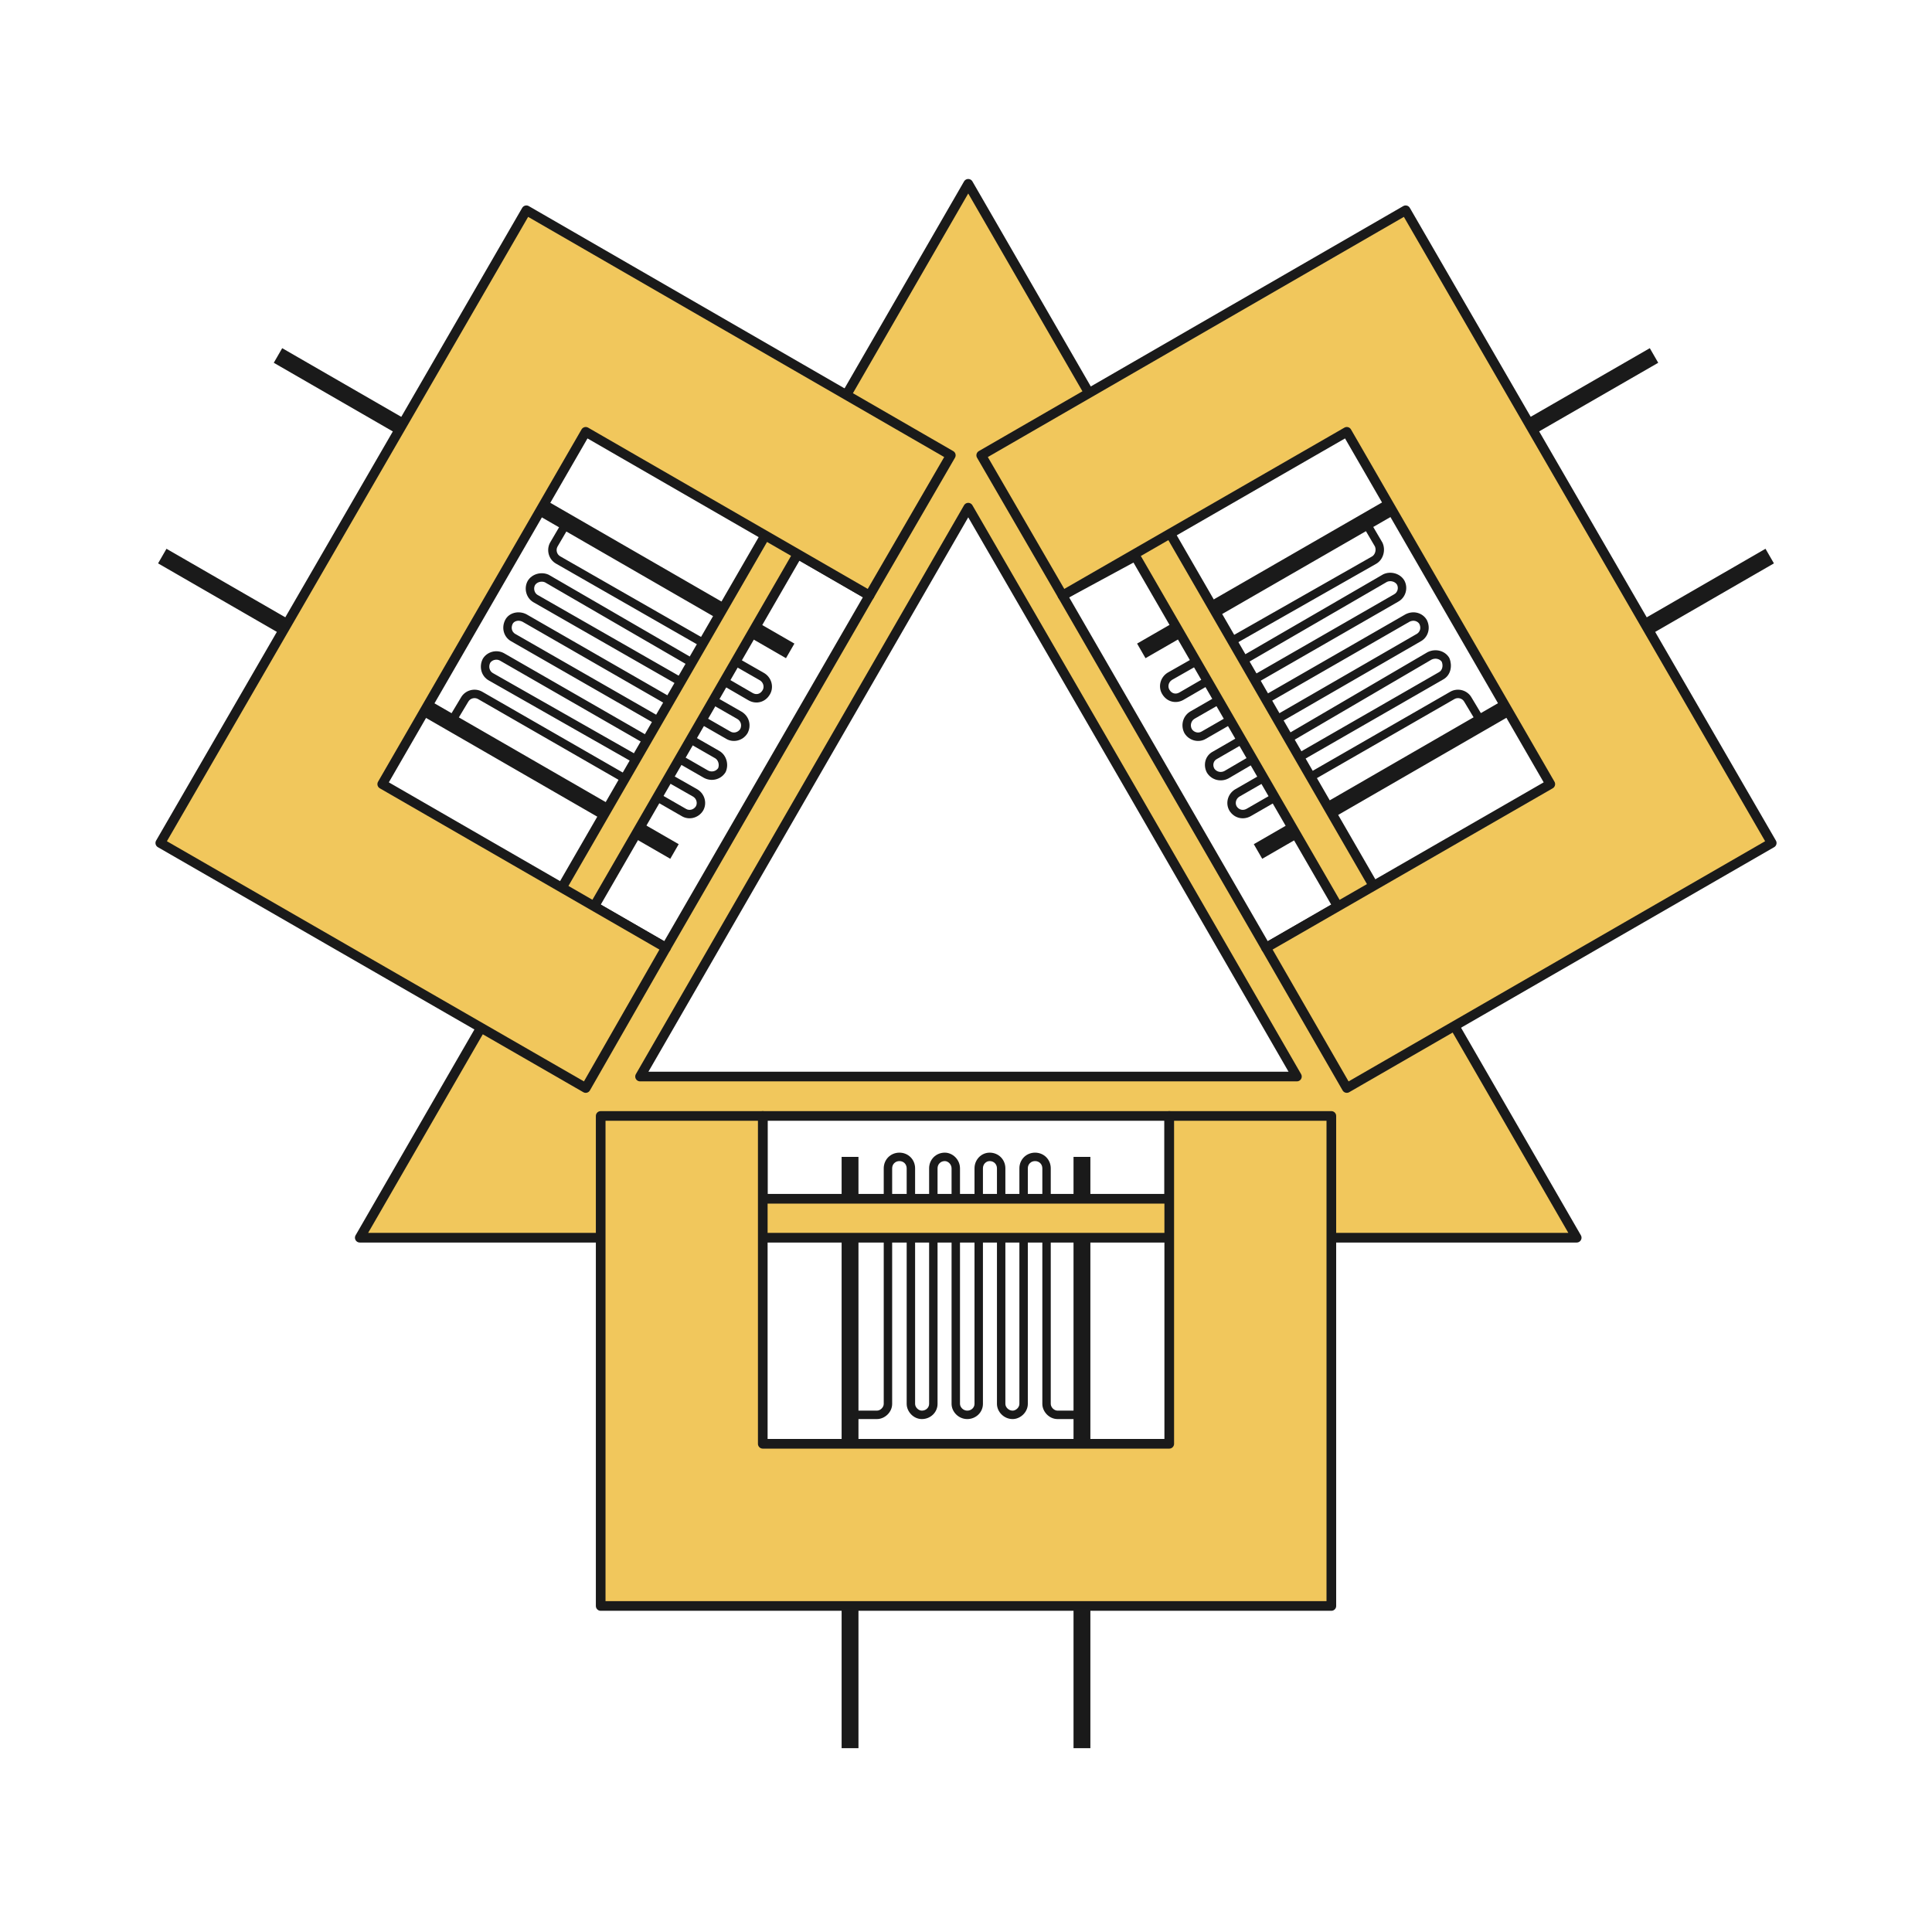 <svg width="200" height="200" viewBox="0 0 200 200" fill="none" xmlns="http://www.w3.org/2000/svg">
  <path d="M142.158 54.552L171.658 37.555L170.787 36.043L117.712 66.623L118.583 68.135L141.402 54.987L142.334 56.576C142.494 56.952 142.343 57.416 142.038 57.602L142.034 57.604L120.875 69.635C120.869 69.638 120.863 69.642 120.856 69.646C120.095 70.13 119.869 71.113 120.302 71.837C120.785 72.663 121.716 72.883 122.487 72.463L122.497 72.457L143.593 60.227C143.967 60.068 144.429 60.216 144.616 60.519C144.806 60.878 144.672 61.33 144.321 61.521L144.313 61.526L123.197 73.665C123.191 73.668 123.185 73.671 123.18 73.675C122.407 74.167 122.205 75.148 122.618 75.905C122.623 75.913 122.628 75.922 122.633 75.93C123.117 76.691 124.098 76.917 124.822 76.486L124.826 76.483L145.923 64.355C146.341 64.152 146.748 64.296 146.936 64.594C147.138 65.016 146.987 65.425 146.684 65.609L146.681 65.611L125.581 77.792C124.72 78.231 124.533 79.237 124.941 79.986C124.946 79.994 124.951 80.003 124.956 80.011C125.448 80.784 126.428 80.986 127.185 80.573C127.189 80.571 127.193 80.569 127.197 80.567L148.196 68.28C148.616 68.077 149.062 68.225 149.252 68.508C149.431 68.973 149.279 69.41 148.968 69.579L148.96 69.584L127.843 81.723C127.839 81.725 127.835 81.728 127.831 81.73C127.83 81.731 127.828 81.732 127.826 81.733C127.064 82.219 126.839 83.202 127.274 83.927L127.28 83.937C127.767 84.704 128.693 84.916 129.457 84.499L129.465 84.494L150.573 72.36L150.577 72.358C150.936 72.164 151.39 72.298 151.582 72.65C151.585 72.656 151.588 72.661 151.591 72.666L152.544 74.255L129.793 87.389L130.665 88.9L183.636 58.32L182.764 56.809L153.299 73.819L152.343 72.224C151.914 71.448 150.929 71.172 150.155 71.594L150.147 71.599L129.039 83.733L129.035 83.735C128.666 83.934 128.254 83.838 128.019 83.474C127.839 83.167 127.922 82.712 128.287 82.474L149.386 70.345L149.391 70.343C150.205 69.895 150.361 68.903 150.044 68.141C150.036 68.122 150.027 68.103 150.016 68.085C149.577 67.354 148.598 67.104 147.794 67.506C147.79 67.508 147.785 67.51 147.781 67.513C147.777 67.515 147.773 67.517 147.769 67.519L126.762 79.81C126.389 80.011 125.933 79.906 125.7 79.555C125.501 79.174 125.621 78.747 125.984 78.566C125.992 78.562 125.999 78.558 126.007 78.553L147.123 66.362L147.13 66.359C147.853 65.924 148.114 65 147.708 64.188C147.703 64.178 147.698 64.169 147.692 64.159C147.258 63.435 146.334 63.174 145.523 63.58C145.515 63.584 145.508 63.588 145.5 63.592L124.384 75.731L124.377 75.735C124.072 75.918 123.617 75.838 123.377 75.474C123.181 75.1 123.288 74.645 123.641 74.416L144.739 62.287L144.744 62.284C145.523 61.855 145.8 60.868 145.378 60.094C145.375 60.089 145.372 60.083 145.369 60.078C144.937 59.358 143.969 59.097 143.214 59.441C143.206 59.444 143.197 59.449 143.189 59.453C143.185 59.455 143.18 59.458 143.176 59.46L122.065 71.7C121.701 71.895 121.294 71.806 121.054 71.395L121.052 71.391C120.868 71.085 120.95 70.627 121.317 70.387L142.474 58.357L142.483 58.352C143.203 57.92 143.463 56.951 143.12 56.196C143.114 56.182 143.107 56.169 143.1 56.156L142.158 54.552Z" fill="#1A1A1A" />
  <path d="M82.237 66.624L29.213 36.043L28.342 37.555L57.873 54.586L56.953 56.156C56.95 56.16 56.948 56.164 56.946 56.168C56.523 56.943 56.8 57.93 57.58 58.358L78.683 70.438C79.05 70.678 79.132 71.136 78.949 71.442L78.946 71.447C78.707 71.858 78.299 71.947 77.936 71.751L56.825 59.512C56.812 59.505 56.8 59.498 56.786 59.492C56.031 59.149 55.063 59.41 54.631 60.13C54.628 60.135 54.625 60.14 54.622 60.145C54.203 60.915 54.474 61.897 55.194 62.329L55.202 62.334L76.315 74.42L76.316 74.42C76.715 74.654 76.817 75.104 76.623 75.474C76.383 75.838 75.928 75.918 75.623 75.735L75.616 75.731L54.5 63.592C54.493 63.588 54.485 63.584 54.478 63.58C53.689 63.185 52.679 63.413 52.292 64.188C51.886 65 52.147 65.924 52.871 66.359L52.878 66.363L74.042 78.5C74.345 78.684 74.496 79.142 74.343 79.517C74.107 79.858 73.657 79.957 73.288 79.757L52.177 67.621L52.168 67.616C51.398 67.196 50.417 67.468 49.985 68.188C49.979 68.198 49.974 68.207 49.969 68.218C49.565 69.025 49.82 70.012 50.611 70.446L71.765 82.475C72.13 82.713 72.213 83.167 72.033 83.474C71.794 83.844 71.335 83.926 71.028 83.742L71.021 83.738L49.905 71.599L49.897 71.594C49.123 71.172 48.138 71.448 47.709 72.224L46.746 73.829L17.235 56.809L16.364 58.32L69.387 88.9L70.258 87.389L47.502 74.265L48.461 72.666C48.464 72.661 48.467 72.656 48.47 72.65C48.662 72.298 49.116 72.164 49.475 72.358L70.583 84.492C71.308 84.924 72.288 84.698 72.772 83.937L72.778 83.927C73.213 83.202 72.987 82.219 72.226 81.733C72.219 81.73 72.213 81.726 72.207 81.722L51.039 69.686L51.032 69.683C50.695 69.498 50.537 69.049 50.741 68.623C50.933 68.321 51.387 68.186 51.746 68.38L72.858 80.516L72.867 80.521C73.624 80.934 74.604 80.733 75.096 79.959C75.107 79.942 75.116 79.924 75.125 79.906C75.468 79.15 75.208 78.182 74.487 77.75L74.48 77.745L53.316 65.609C53.009 65.422 52.859 65.005 53.072 64.578C53.2 64.323 53.63 64.138 54.077 64.355L75.178 76.485C75.903 76.917 76.883 76.691 77.367 75.93C77.373 75.922 77.378 75.913 77.382 75.905C77.799 75.141 77.589 74.153 76.755 73.666L55.639 61.58C55.332 61.392 55.191 60.935 55.384 60.571C55.572 60.268 56.033 60.119 56.408 60.279L77.503 72.509L77.513 72.514C78.284 72.935 79.215 72.714 79.698 71.889C80.131 71.164 79.905 70.182 79.144 69.698C79.138 69.694 79.132 69.69 79.126 69.687L58.01 57.599L58.002 57.595C57.651 57.403 57.517 56.95 57.709 56.591L58.629 55.022L81.365 68.135L82.237 66.624Z" fill="#1A1A1A" />
  <path d="M87.124 119.758V180.97H88.868V146.901H90.784C91.581 146.901 92.356 146.201 92.356 145.328V120.946C92.356 120.516 92.678 120.195 93.108 120.195C93.538 120.195 93.859 120.516 93.859 120.946V145.328C93.859 146.124 94.558 146.901 95.431 146.901C96.331 146.901 97.055 146.201 97.055 145.328V120.946C97.055 120.516 97.376 120.195 97.806 120.195C98.133 120.195 98.506 120.516 98.506 120.946V145.328C98.506 146.137 99.217 146.901 100.129 146.901C101.029 146.901 101.753 146.201 101.753 145.328V120.946C101.753 120.503 102.087 120.195 102.453 120.195C102.883 120.195 103.204 120.516 103.204 120.946V145.328C103.204 146.137 103.915 146.901 104.828 146.901C105.624 146.901 106.4 146.201 106.4 145.328V120.946C106.4 120.516 106.721 120.195 107.151 120.195C107.581 120.195 107.902 120.516 107.902 120.946V145.328C107.902 146.124 108.601 146.901 109.474 146.901H111.131V180.97H112.876V119.758H111.131V146.028H109.474C109.108 146.028 108.774 145.668 108.774 145.328V120.946C108.774 120.034 108.063 119.322 107.151 119.322C106.239 119.322 105.527 120.034 105.527 120.946V145.328C105.527 145.695 105.167 146.028 104.828 146.028C104.397 146.028 104.076 145.656 104.076 145.328V120.946C104.076 120.034 103.365 119.322 102.453 119.322C101.579 119.322 100.881 120.047 100.881 120.946V145.328C100.881 145.695 100.572 146.028 100.129 146.028C99.699 146.028 99.378 145.656 99.378 145.328V120.946C99.378 120.034 98.615 119.322 97.806 119.322C96.894 119.322 96.182 120.034 96.182 120.946V145.328C96.182 145.695 95.874 146.028 95.431 146.028C95.065 146.028 94.731 145.668 94.731 145.328V120.946C94.731 120.034 94.02 119.322 93.108 119.322C92.195 119.322 91.484 120.034 91.484 120.946V145.328C91.484 145.695 91.124 146.028 90.784 146.028H88.868V119.758H87.124Z" fill="#1A1A1A" />
  <path fill-rule="evenodd" clip-rule="evenodd" d="M100.231 19.029L131.725 73.578L163.219 128.127H100.231H37.244L68.737 73.578L100.231 19.029ZM100.231 52.554L117.269 81.998L134.255 111.442H100.231H66.259L83.245 81.998L100.231 52.554ZM90.009 61.645L68.944 98.115L61.509 93.827L82.574 57.358L90.009 61.645ZM109.989 61.645L131.054 98.115L138.488 93.827L117.527 57.565L109.989 61.645ZM121.038 115.523H78.96V124.097H121.038V115.523Z" fill="#F1C75C" stroke="#1A1A1A" stroke-miterlimit="10" stroke-linecap="round" stroke-linejoin="round" />
  <path fill-rule="evenodd" clip-rule="evenodd" d="M137.82 166.249H62.183V115.523H78.962V149.461H121.04V115.523H137.82V166.249Z" fill="#F1C75C" />
  <path fill-rule="evenodd" clip-rule="evenodd" d="M145.512 21.768L183.408 87.267L139.42 112.63L131.056 98.115L160.485 81.172L139.42 44.703L109.991 61.646L101.576 47.131L145.512 21.768Z" fill="#F1C75C" />
  <path fill-rule="evenodd" clip-rule="evenodd" d="M54.49 21.768L16.594 87.267L60.634 112.63L68.946 98.115L39.569 81.172L60.634 44.703L90.011 61.646L98.427 47.131L54.49 21.768Z" fill="#F1C75C" />
  <path fill-rule="evenodd" clip-rule="evenodd" d="M137.82 166.249H62.183V115.523H78.962V149.461H121.04V115.523H137.82V166.249Z" stroke="#1A1A1A" stroke-miterlimit="10" stroke-linecap="round" stroke-linejoin="round" />
  <path fill-rule="evenodd" clip-rule="evenodd" d="M145.512 21.768L183.408 87.267L139.42 112.63L131.056 98.115L160.485 81.172L139.42 44.703L109.991 61.646L101.576 47.131L145.512 21.768Z" stroke="#1A1A1A" stroke-miterlimit="10" stroke-linecap="round" stroke-linejoin="round" />
  <path fill-rule="evenodd" clip-rule="evenodd" d="M54.49 21.768L16.594 87.267L60.634 112.63L68.946 98.115L39.569 81.172L60.634 44.703L90.011 61.646L98.427 47.131L54.49 21.768Z" stroke="#1A1A1A" stroke-miterlimit="10" stroke-linecap="round" stroke-linejoin="round" />
</svg>
